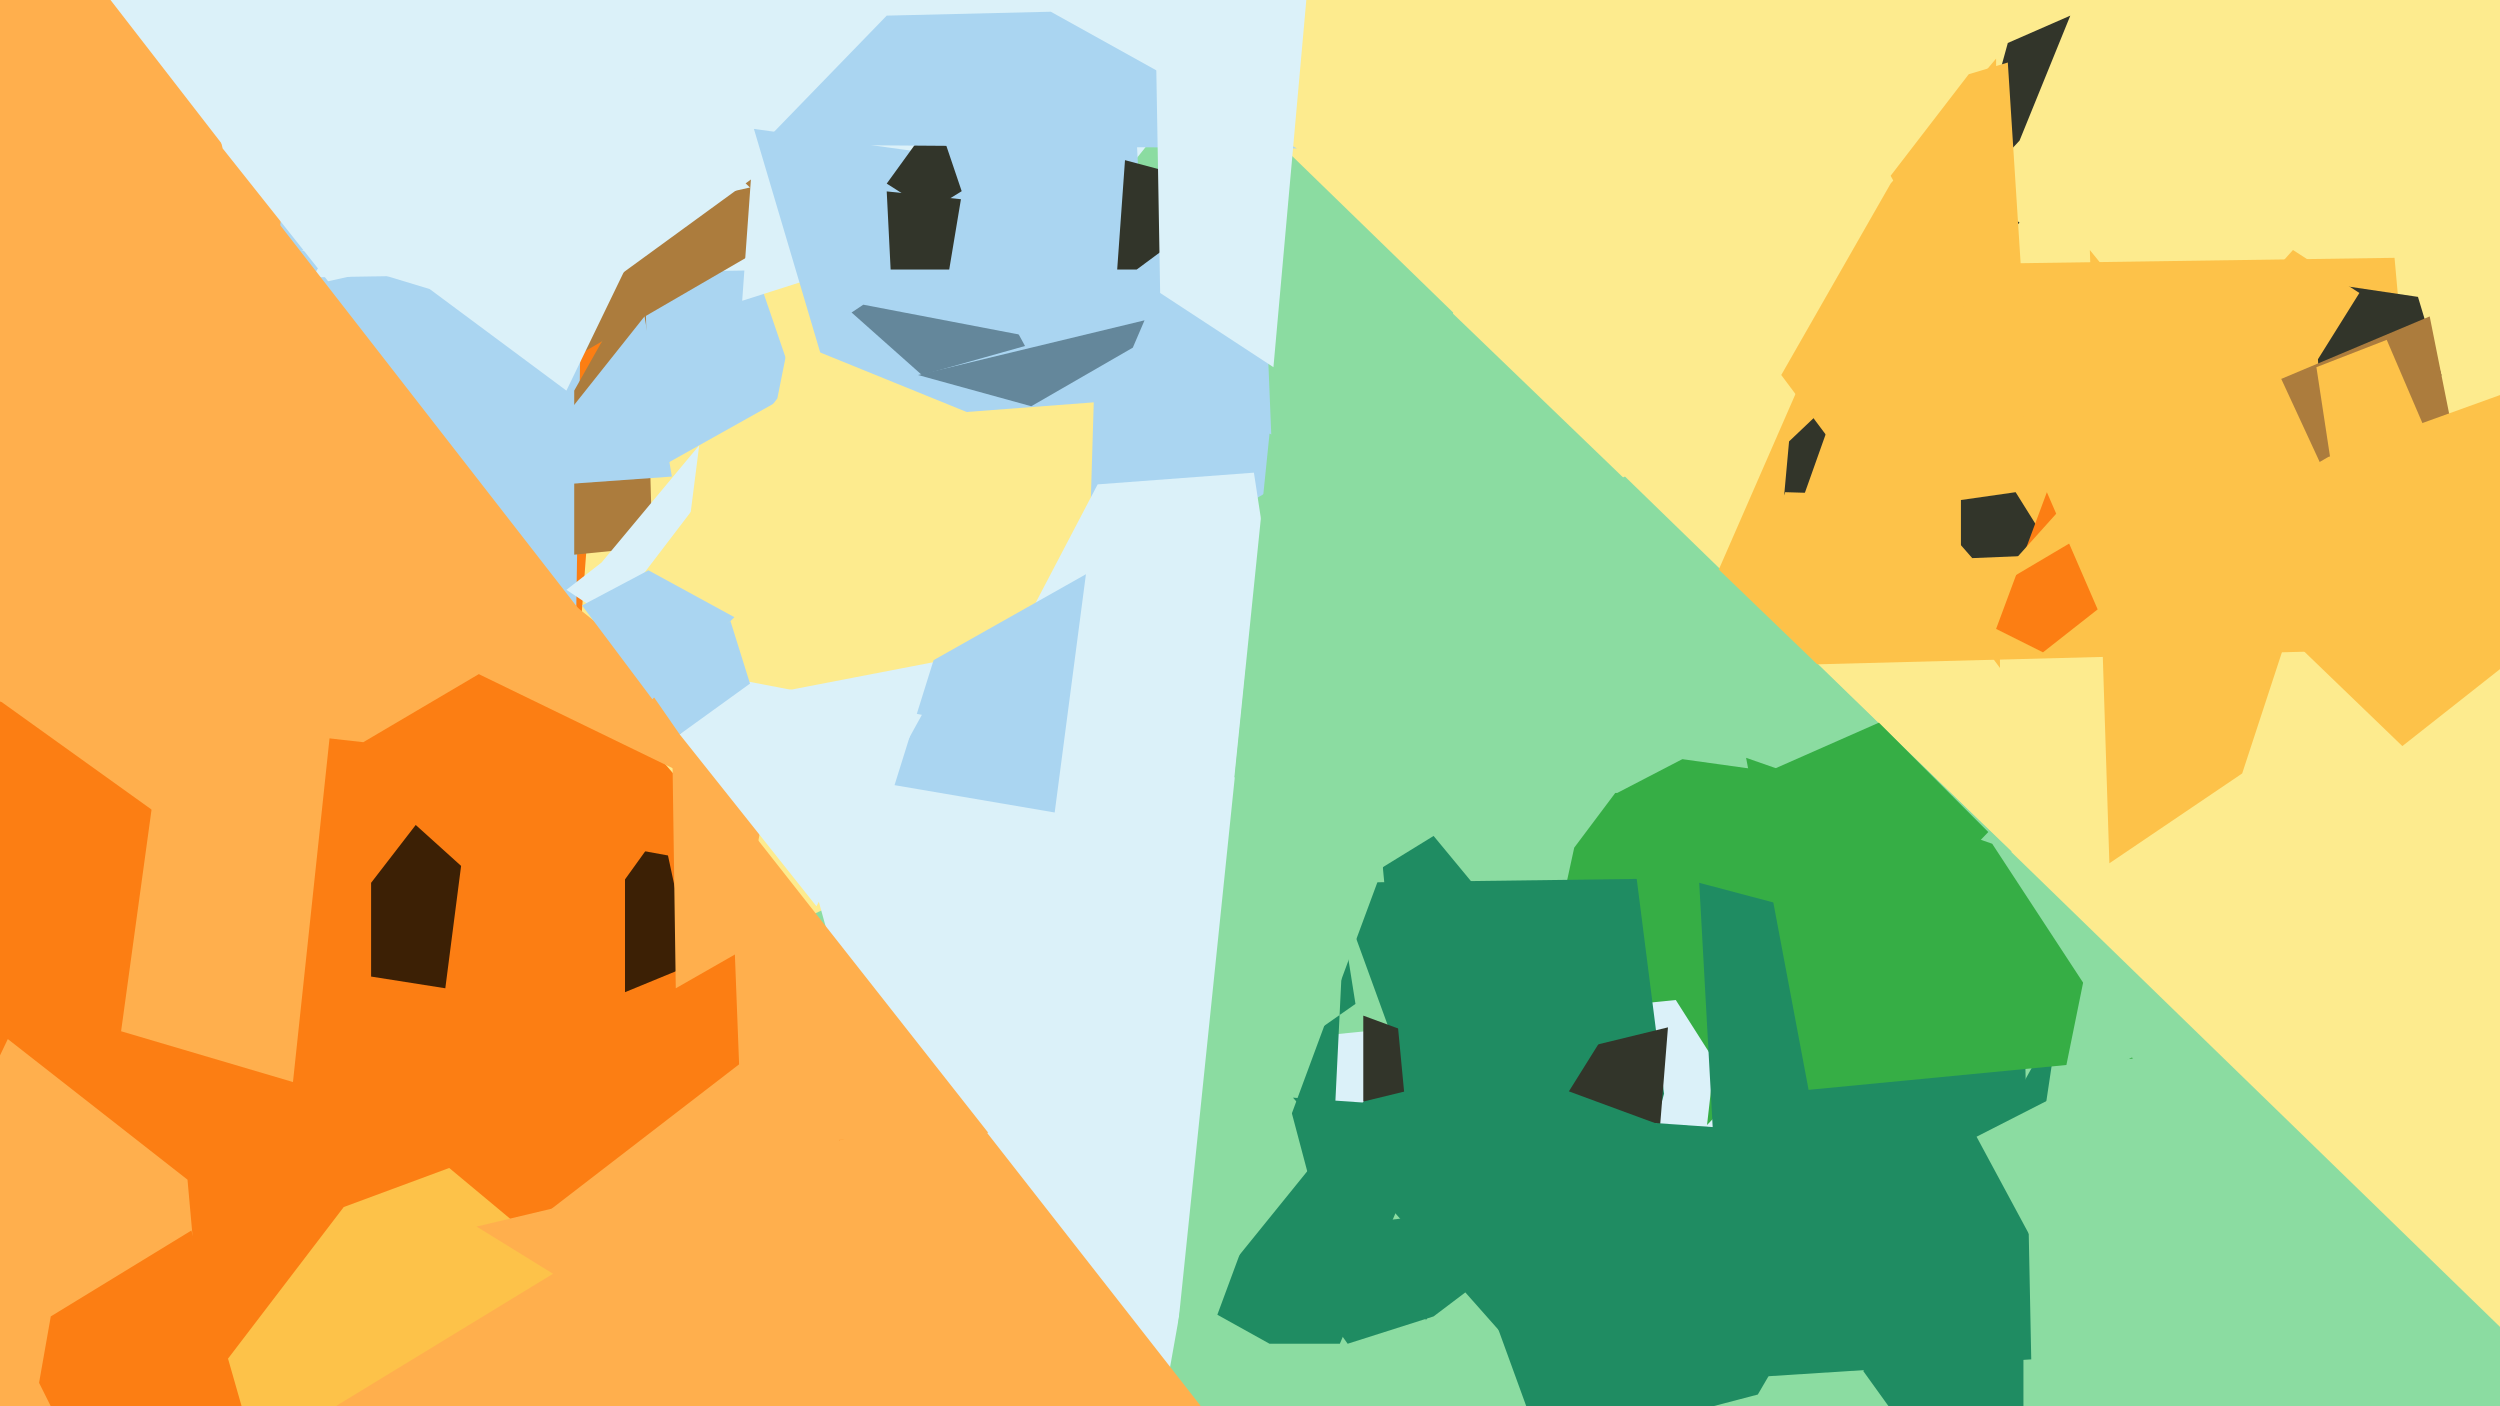 <svg xmlns="http://www.w3.org/2000/svg" width="640px" height="360px">
  <rect width="640" height="360" fill="rgb(253,235,142)"/>
  <polygon points="574,198 540,221 535,64 594,137" fill="rgb(253,194,73)"/>
  <polygon points="110,682 -373,393 -805,65 155,75" fill="rgb(252,126,19)"/>
  <polygon points="1019,708 293,370 126,248 416,122" fill="rgb(139,220,161)"/>
  <polygon points="622,166 429,171 474,68 613,66" fill="rgb(253,194,73)"/>
  <polygon points="249,291 354,63 515,218 337,318" fill="rgb(139,220,161)"/>
  <polygon points="625,96 599,173 592,72 619,76" fill="rgb(50,53,42)"/>
  <polygon points="204,100 154,128 208,-143 177,21" fill="rgb(170,213,241)"/>
  <polygon points="500,204 378,332 403,217 421,193" fill="rgb(54,174,69)"/>
  <polygon points="562,465 478,325 280,271 429,256" fill="rgb(219,241,249)"/>
  <polygon points="517,36 503,51 514,11 530,4" fill="rgb(50,53,42)"/>
  <polygon points="343,344 325,344 307,334 392,229" fill="rgb(31,140,98)"/>
  <polygon points="426,280 398,380 342,226 419,225" fill="rgb(31,140,98)"/>
  <polygon points="147,190 0,23 162,-279 152,-135" fill="rgb(170,213,241)"/>
  <polygon points="280,341 -2,356 89,101 278,321" fill="rgb(252,126,19)"/>
  <polygon points="493,39 455,146 458,113 517,57" fill="rgb(50,53,42)"/>
  <polygon points="512,171 456,96 484,47 511,15" fill="rgb(253,194,73)"/>
  <polygon points="185,-90 301,11 372,80 353,219" fill="rgb(139,220,161)"/>
  <polygon points="63,365 121,325 208,258 238,408" fill="rgb(255,175,77)"/>
  <polygon points="526,142 502,143 502,128 516,126" fill="rgb(50,53,42)"/>
  <polygon points="340,320 327,271 347,257 344,238" fill="rgb(31,140,98)"/>
  <polygon points="177,247 160,254 160,217 171,219" fill="rgb(60,32,5)"/>
  <polygon points="509,213 437,288 447,200 481,185" fill="rgb(54,174,69)"/>
  <polygon points="537,156 523,167 511,161 524,126" fill="rgb(252,126,19)"/>
  <polygon points="269,68 80,71 216,-155 469,-182" fill="rgb(219,241,249)"/>
  <polygon points="75,277 31,264 49,133 85,183" fill="rgb(255,175,77)"/>
  <polygon points="520,348 442,353 435,226 518,248" fill="rgb(31,140,98)"/>
  <polygon points="505,143 448,151 457,126 491,127" fill="rgb(253,194,73)"/>
  <polygon points="167,140 147,142 147,100 165,68" fill="rgb(172,124,61)"/>
  <polygon points="141,95 140,84 232,17 253,30" fill="rgb(172,124,61)"/>
  <polygon points="259,55 190,77 201,-76 278,-87" fill="rgb(219,241,249)"/>
  <polygon points="326,125 236,178 193,33 323,51" fill="rgb(170,213,241)"/>
  <polygon points="51,216 -48,145 -126,108 128,-372" fill="rgb(255,175,77)"/>
  <polygon points="508,152 587,64 604,75 584,107" fill="rgb(253,194,73)"/>
  <polygon points="285,25 238,54 227,47 248,18" fill="rgb(50,53,42)"/>
  <polygon points="114,253 95,250 95,226 122,191" fill="rgb(60,32,5)"/>
  <polygon points="229,221 173,253 172,184 371,145" fill="rgb(255,175,77)"/>
  <polygon points="236,96 218,80 221,78 268,87" fill="rgb(100,135,155)"/>
  <polygon points="297,152 255,75 231,4 291,36" fill="rgb(170,213,241)"/>
  <polygon points="293,82 235,96 264,104 290,89" fill="rgb(100,135,155)"/>
  <polygon points="145,246 104,209 17,82 168,214" fill="rgb(252,126,19)"/>
  <polygon points="427,263 349,282 349,260 425,288" fill="rgb(50,53,42)"/>
  <polygon points="621,177 584,97 622,81 628,111" fill="rgb(172,124,61)"/>
  <polygon points="277,202 189,243 214,108 280,103" fill="rgb(253,235,142)"/>
  <polygon points="299,353 260,413 195,178 335,151" fill="rgb(219,241,249)"/>
  <polygon points="410,266 365,338 354,222 367,214" fill="rgb(31,140,98)"/>
  <polygon points="332,193 237,208 281,124 321,121" fill="rgb(219,241,249)"/>
  <polygon points="-291,147 65,49 149,157 93,190" fill="rgb(255,175,77)"/>
  <polygon points="177,199 74,149 80,101 177,179" fill="rgb(255,175,77)"/>
  <polygon points="17,402 88,309 115,299 145,324" fill="rgb(253,194,73)"/>
  <polygon points="172,122 144,124 134,120 165,81" fill="rgb(170,213,241)"/>
  <polygon points="518,408 477,351 527,261 518,321" fill="rgb(31,140,98)"/>
  <polygon points="546,271 463,279 447,194 510,216" fill="rgb(54,174,69)"/>
  <polygon points="332,38 195,37 227,4 269,3" fill="rgb(170,213,241)"/>
  <polygon points="270,208 229,201 239,169 278,147" fill="rgb(170,213,241)"/>
  <polygon points="154,144 179,114 172,169 145,151" fill="rgb(219,241,249)"/>
  <polygon points="209,232 174,188 189,174 236,183" fill="rgb(219,241,249)"/>
  <polygon points="291,69 286,69 288,41 318,49" fill="rgb(50,53,42)"/>
  <polygon points="199,102 202,87 266,113 154,161" fill="rgb(253,235,142)"/>
  <polygon points="326,94 297,75 296,17 338,-40" fill="rgb(219,241,249)"/>
  <polygon points="310,341 301,345 319,171 357,214" fill="rgb(139,220,161)"/>
  <polygon points="345,344 325,316 408,306 367,337" fill="rgb(31,140,98)"/>
  <polygon points="174,188 165,175 187,159 192,175" fill="rgb(170,213,241)"/>
  <polygon points="506,291 555,266 534,248 520,317" fill="rgb(139,220,161)"/>
  <polygon points="600,140 593,94 611,87 626,122" fill="rgb(253,194,73)"/>
  <polygon points="57,38 20,-114 192,48 84,72" fill="rgb(219,241,249)"/>
  <polygon points="190,293 187,215 194,215 253,290" fill="rgb(255,175,77)"/>
  <polygon points="122,314 248,284 309,362 365,464" fill="rgb(255,175,77)"/>
  <polygon points="19,-12 -146,76 118,-197 67,50" fill="rgb(219,241,249)"/>
  <polygon points="145,100 110,74 77,64 160,69" fill="rgb(219,241,249)"/>
  <polygon points="167,179 149,155 166,146 188,158" fill="rgb(170,213,241)"/>
  <polygon points="450,357 408,368 331,281 488,292" fill="rgb(31,140,98)"/>
  <polygon points="414,203 316,199 325,111 466,176" fill="rgb(139,220,161)"/>
  <polygon points="54,369 -73,423 2,266 48,302" fill="rgb(255,175,77)"/>
  <polygon points="804,42 615,191 560,138 596,117" fill="rgb(253,194,73)"/>
  <polygon points="243,69 228,69 227,49 246,51" fill="rgb(50,53,42)"/>
  <polygon points="127,588 10,354 13,337 49,315" fill="rgb(252,126,19)"/>
  <polygon points="484,45 504,19 514,16 520,110" fill="rgb(253,194,73)"/>
</svg>